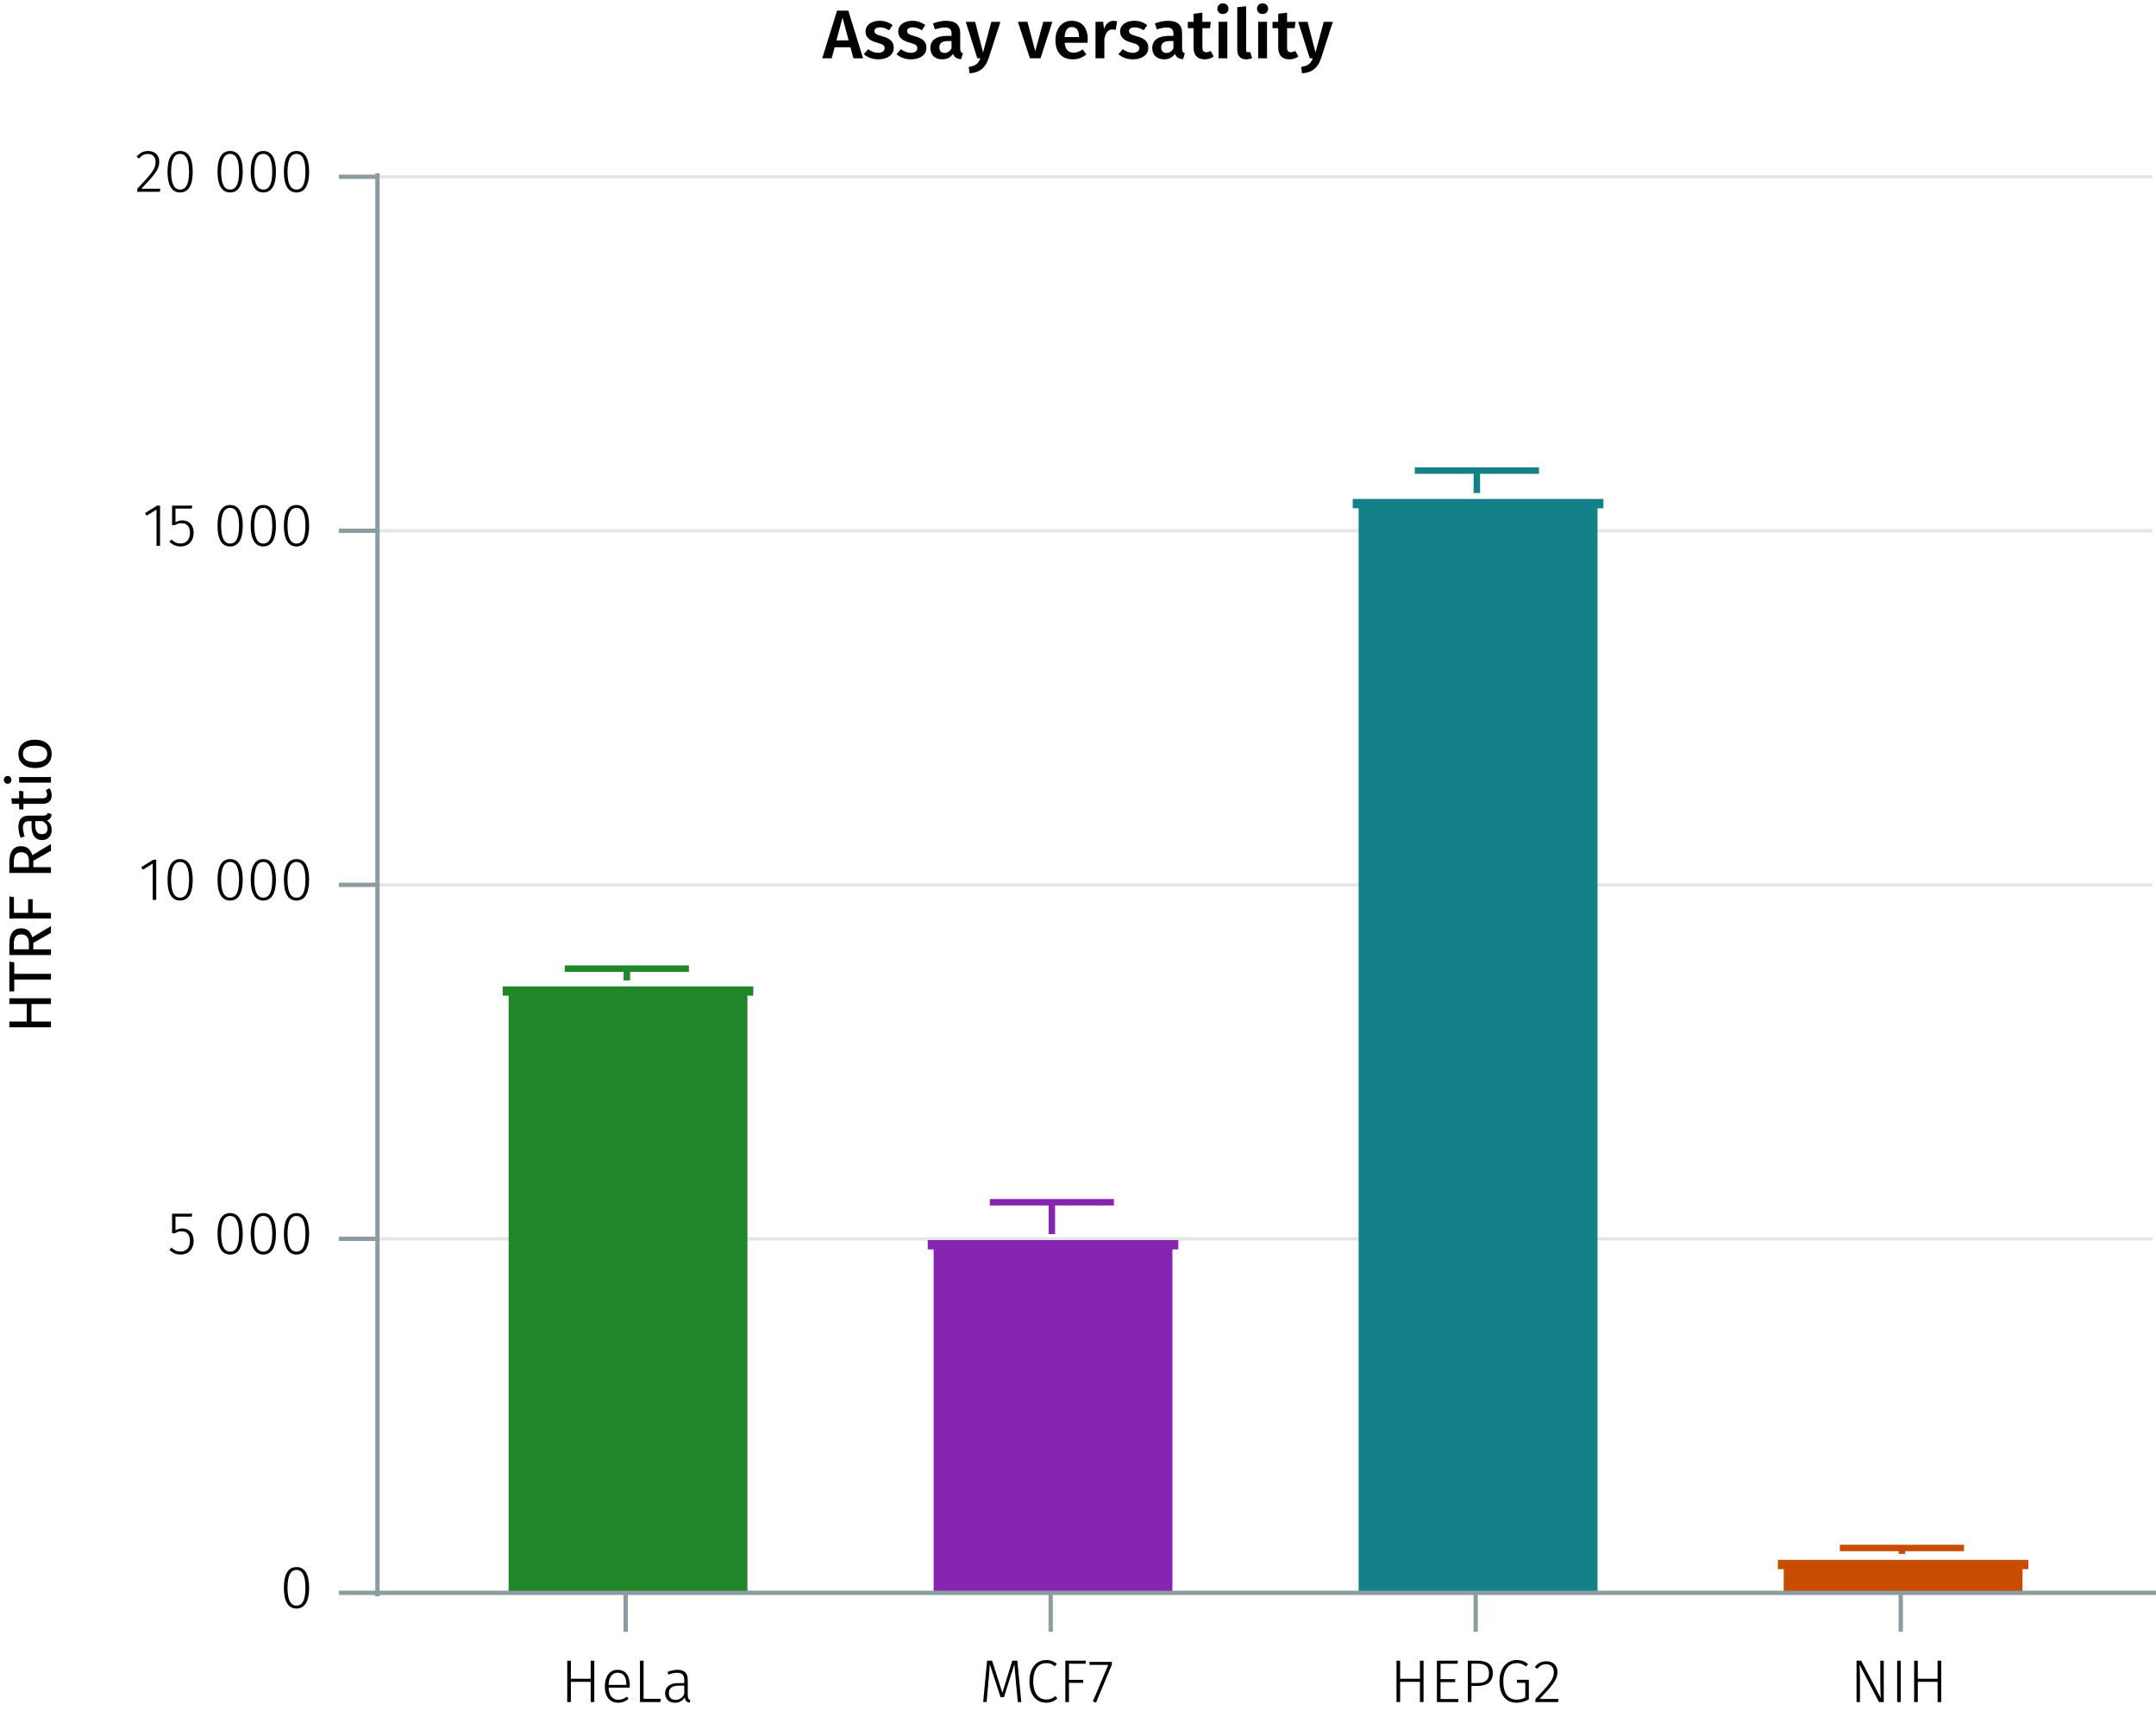 <?xml version="1.0" encoding="UTF-8"?><svg id="Calque_1" xmlns="http://www.w3.org/2000/svg" viewBox="0 0 500.25 399.839"><line x1="87.584" y1="287.455" x2="499.435" y2="287.455" fill="none" stroke="#e5e5e5" stroke-miterlimit="10" stroke-width=".75"/><line x1="87.584" y1="205.316" x2="499.435" y2="205.316" fill="none" stroke="#e5e5e5" stroke-miterlimit="10" stroke-width=".75"/><line x1="87.584" y1="123.154" x2="499.435" y2="123.154" fill="none" stroke="#e5e5e5" stroke-miterlimit="10" stroke-width=".75"/><line x1="87.584" y1="41.015" x2="499.435" y2="41.015" fill="none" stroke="#e5e5e5" stroke-miterlimit="10" stroke-width=".75"/><polyline points="414.95 363.023 414.95 369.594 468.195 369.594 468.195 363.023 414.95 363.023" fill="#c94d00" fill-rule="evenodd" stroke-width="0"/><polyline points="414.95 369.594 414.95 363.023 412.506 363.023 470.64 363.023 468.195 363.023 468.195 369.594" fill="none" stroke="#c94d00" stroke-miterlimit="1.5" stroke-width="2.16"/><polyline points="316.317 116.857 316.317 369.594 369.584 369.594 369.584 116.857 316.317 116.857" fill="#148087" fill-rule="evenodd" stroke-width="0"/><polyline points="316.317 369.594 316.317 116.857 313.872 116.857 372.029 116.857 369.584 116.857 369.584 369.594" fill="none" stroke="#148087" stroke-miterlimit="1.5" stroke-width="2.16"/><polyline points="217.707 288.824 217.707 369.594 270.951 369.594 270.951 288.824 217.707 288.824" fill="#8724b0" fill-rule="evenodd" stroke-width="0"/><polyline points="217.707 369.594 217.707 288.824 215.262 288.824 273.396 288.824 270.951 288.824 270.951 369.594" fill="none" stroke="#8724b0" stroke-miterlimit="1.5" stroke-width="2.16"/><polyline points="119.096 229.958 119.096 369.594 172.34 369.594 172.34 229.958 119.096 229.958" fill="#218529" fill-rule="evenodd" stroke-width="0"/><polyline points="119.096 369.594 119.096 229.958 116.651 229.958 174.785 229.958 172.34 229.958 172.34 369.594" fill="none" stroke="#218529" stroke-miterlimit="1.5" stroke-width="2.16"/><path d="m441.029,378.629v-9.035m-98.633,9.035v-9.035m-98.611,9.035v-9.035m-98.611,9.035v-9.035m-58.406,0h413.481" fill="none" stroke="#8b9ca0" stroke-miterlimit="10"/><path d="m71.724,368.433c0,3.15-1.022,4.805-2.927,4.805-1.92,0-2.928-1.668-2.928-4.818s1.008-4.805,2.928-4.805,2.927,1.652,2.927,4.818Zm-5.015-.014c0,2.871.743,4.145,2.088,4.145s2.072-1.26,2.072-4.131-.728-4.146-2.072-4.146c-1.331,0-2.088,1.26-2.088,4.133Z" stroke-width="0"/><path d="m44.496,282.303h-3.782v3.18c.448-.252.953-.436,1.598-.436,1.597,0,2.619,1.094,2.619,2.9,0,1.834-1.163,3.152-2.998,3.152-1.135,0-1.961-.422-2.633-1.121l.504-.49c.589.615,1.219.924,2.129.924,1.317,0,2.144-.951,2.144-2.479,0-1.555-.812-2.229-1.947-2.229-.63,0-1.036.154-1.555.449h-.645v-4.525h4.692l-.126.674Z" stroke-width="0"/><path d="m56.326,286.295c0,3.15-1.022,4.805-2.927,4.805-1.92,0-2.928-1.668-2.928-4.818s1.008-4.805,2.928-4.805,2.927,1.652,2.927,4.818Zm-5.015-.014c0,2.871.743,4.145,2.088,4.145s2.072-1.26,2.072-4.131-.728-4.146-2.072-4.146c-1.331,0-2.088,1.26-2.088,4.133Z" stroke-width="0"/><path d="m64.026,286.295c0,3.15-1.022,4.805-2.927,4.805-1.92,0-2.928-1.668-2.928-4.818s1.008-4.805,2.928-4.805,2.927,1.652,2.927,4.818Zm-5.015-.014c0,2.871.743,4.145,2.088,4.145s2.072-1.26,2.072-4.131-.728-4.146-2.072-4.146c-1.331,0-2.088,1.26-2.088,4.133Z" stroke-width="0"/><path d="m71.726,286.295c0,3.15-1.022,4.805-2.927,4.805-1.92,0-2.928-1.668-2.928-4.818s1.008-4.805,2.928-4.805,2.927,1.652,2.927,4.818Zm-5.015-.014c0,2.871.743,4.145,2.088,4.145s2.072-1.26,2.072-4.131-.728-4.146-2.072-4.146c-1.331,0-2.088,1.26-2.088,4.133Z" stroke-width="0"/><path d="m36.248,208.806h-.812v-8.42l-2.297,1.43-.378-.602,2.787-1.725h.7v9.316Z" stroke-width="0"/><path d="m44.719,204.156c0,3.15-1.022,4.805-2.927,4.805-1.92,0-2.928-1.668-2.928-4.818s1.008-4.805,2.928-4.805,2.927,1.652,2.927,4.818Zm-5.015-.014c0,2.871.743,4.145,2.088,4.145s2.072-1.26,2.072-4.131-.728-4.146-2.072-4.146c-1.331,0-2.088,1.26-2.088,4.133Z" stroke-width="0"/><path d="m56.325,204.156c0,3.15-1.022,4.805-2.927,4.805-1.92,0-2.928-1.668-2.928-4.818s1.008-4.805,2.928-4.805,2.927,1.652,2.927,4.818Zm-5.015-.014c0,2.871.743,4.145,2.088,4.145s2.072-1.26,2.072-4.131-.728-4.146-2.072-4.146c-1.331,0-2.088,1.26-2.088,4.133Z" stroke-width="0"/><path d="m64.025,204.156c0,3.15-1.022,4.805-2.927,4.805-1.92,0-2.928-1.668-2.928-4.818s1.008-4.805,2.928-4.805,2.927,1.652,2.927,4.818Zm-5.015-.014c0,2.871.743,4.145,2.088,4.145s2.072-1.26,2.072-4.131-.728-4.146-2.072-4.146c-1.331,0-2.088,1.26-2.088,4.133Z" stroke-width="0"/><path d="m71.724,204.156c0,3.15-1.022,4.805-2.927,4.805-1.92,0-2.928-1.668-2.928-4.818s1.008-4.805,2.928-4.805,2.927,1.652,2.927,4.818Zm-5.015-.014c0,2.871.743,4.145,2.088,4.145s2.072-1.26,2.072-4.131-.728-4.146-2.072-4.146c-1.331,0-2.088,1.26-2.088,4.133Z" stroke-width="0"/><path d="m37.13,126.644h-.812v-8.42l-2.297,1.43-.378-.602,2.787-1.725h.7v9.316Z" stroke-width="0"/><path d="m44.495,118.002h-3.782v3.18c.448-.252.953-.436,1.598-.436,1.597,0,2.619,1.094,2.619,2.9,0,1.834-1.163,3.152-2.998,3.152-1.135,0-1.961-.422-2.633-1.121l.504-.49c.588.615,1.219.924,2.129.924,1.317,0,2.144-.951,2.144-2.479,0-1.555-.812-2.229-1.947-2.229-.63,0-1.036.154-1.555.449h-.645v-4.525h4.692l-.126.674Z" stroke-width="0"/><path d="m56.325,121.994c0,3.15-1.022,4.805-2.927,4.805-1.92,0-2.928-1.668-2.928-4.818s1.008-4.805,2.928-4.805,2.927,1.652,2.927,4.818Zm-5.015-.014c0,2.871.743,4.145,2.088,4.145s2.072-1.26,2.072-4.131-.728-4.146-2.072-4.146c-1.331,0-2.088,1.26-2.088,4.133Z" stroke-width="0"/><path d="m64.025,121.994c0,3.15-1.022,4.805-2.927,4.805-1.92,0-2.928-1.668-2.928-4.818s1.008-4.805,2.928-4.805,2.927,1.652,2.927,4.818Zm-5.015-.014c0,2.871.743,4.145,2.088,4.145s2.072-1.26,2.072-4.131-.728-4.146-2.072-4.146c-1.331,0-2.088,1.26-2.088,4.133Z" stroke-width="0"/><path d="m71.724,121.994c0,3.15-1.022,4.805-2.927,4.805-1.92,0-2.928-1.668-2.928-4.818s1.008-4.805,2.928-4.805,2.927,1.652,2.927,4.818Zm-5.015-.014c0,2.871.743,4.145,2.088,4.145s2.072-1.26,2.072-4.131-.728-4.146-2.072-4.146c-1.331,0-2.088,1.26-2.088,4.133Z" stroke-width="0"/><path d="m36.949,37.488c0,1.848-1.036,3.012-4.16,6.303h4.412l-.111.715h-5.253v-.688c3.46-3.684,4.272-4.65,4.272-6.289,0-1.105-.701-1.807-1.766-1.807-.896,0-1.513.379-2.087,1.064l-.561-.42c.743-.896,1.569-1.33,2.689-1.33,1.598,0,2.563,1.049,2.563,2.451Z" stroke-width="0"/><path d="m44.719,39.855c0,3.15-1.022,4.805-2.927,4.805-1.92,0-2.928-1.668-2.928-4.818s1.008-4.805,2.928-4.805,2.927,1.652,2.927,4.818Zm-5.015-.014c0,2.871.743,4.145,2.088,4.145s2.072-1.26,2.072-4.131-.728-4.146-2.072-4.146c-1.331,0-2.088,1.26-2.088,4.133Z" stroke-width="0"/><path d="m56.325,39.855c0,3.15-1.022,4.805-2.927,4.805-1.92,0-2.928-1.668-2.928-4.818s1.008-4.805,2.928-4.805,2.927,1.652,2.927,4.818Zm-5.015-.014c0,2.871.743,4.145,2.088,4.145s2.072-1.26,2.072-4.131-.728-4.146-2.072-4.146c-1.331,0-2.088,1.26-2.088,4.133Z" stroke-width="0"/><path d="m64.025,39.855c0,3.15-1.022,4.805-2.927,4.805-1.92,0-2.928-1.668-2.928-4.818s1.008-4.805,2.928-4.805,2.927,1.652,2.927,4.818Zm-5.015-.014c0,2.871.743,4.145,2.088,4.145s2.072-1.26,2.072-4.131-.728-4.146-2.072-4.146c-1.331,0-2.088,1.26-2.088,4.133Z" stroke-width="0"/><path d="m71.724,39.855c0,3.15-1.022,4.805-2.927,4.805-1.92,0-2.928-1.668-2.928-4.818s1.008-4.805,2.928-4.805,2.927,1.652,2.927,4.818Zm-5.015-.014c0,2.871.743,4.145,2.088,4.145s2.072-1.26,2.072-4.131-.728-4.146-2.072-4.146c-1.331,0-2.088,1.26-2.088,4.133Z" stroke-width="0"/><path d="m87.584,41.015h-8.965m8.965,82.139h-8.965m8.965,82.162h-8.965m8.965,82.139h-8.965m8.965,82.139h-8.965m8.965.821V40.194" fill="none" stroke="#8b9ca0" stroke-miterlimit="10"/><polyline points="426.903 359.19 455.699 359.19 441.301 359.19 441.301 360.559" fill="none" stroke="#c94c00" stroke-miterlimit="10" stroke-width="1.5"/><polyline points="328.27 109.191 357.088 109.191 342.668 109.191 342.668 114.393" fill="none" stroke="#148087" stroke-miterlimit="10" stroke-width="1.5"/><polyline points="229.659 278.967 258.455 278.967 244.057 278.967 244.057 286.36" fill="none" stroke="#8724b0" stroke-miterlimit="10" stroke-width="1.5"/><polyline points="131.049 224.756 159.844 224.756 145.446 224.756 145.446 227.493" fill="none" stroke="#218529" stroke-miterlimit="10" stroke-width="1.5"/><path d="m197.326,10.969h-3.666l-.688,2.561h-2.193l3.441-11.061h2.609l3.425,11.061h-2.24l-.688-2.561Zm-.416-1.602l-1.425-5.281-1.408,5.281h2.833Z" stroke-width="0"/><path d="m207.102,5.83l-.801,1.201c-.704-.449-1.376-.688-2.129-.688-.816,0-1.28.336-1.28.848,0,.561.336.816,1.776,1.217,1.729.463,2.705,1.168,2.705,2.672,0,1.762-1.632,2.689-3.569,2.689-1.456,0-2.593-.496-3.377-1.199l1.024-1.154c.656.498,1.44.834,2.305.834.912,0,1.505-.385,1.505-1.025,0-.703-.336-.928-1.921-1.377-1.745-.48-2.513-1.312-2.513-2.561,0-1.408,1.296-2.465,3.265-2.465,1.217,0,2.209.385,3.01,1.008Z" stroke-width="0"/><path d="m214.686,5.83l-.801,1.201c-.704-.449-1.376-.688-2.129-.688-.816,0-1.28.336-1.28.848,0,.561.336.816,1.776,1.217,1.729.463,2.705,1.168,2.705,2.672,0,1.762-1.632,2.689-3.569,2.689-1.456,0-2.593-.496-3.377-1.199l1.024-1.154c.656.498,1.44.834,2.305.834.912,0,1.505-.385,1.505-1.025,0-.703-.336-.928-1.921-1.377-1.745-.48-2.513-1.312-2.513-2.561,0-1.408,1.296-2.465,3.265-2.465,1.217,0,2.209.385,3.01,1.008Z" stroke-width="0"/><path d="m223.438,12.377l-.432,1.361c-.944-.08-1.553-.4-1.873-1.232-.608.896-1.521,1.264-2.545,1.264-1.681,0-2.722-1.072-2.722-2.609,0-1.84,1.377-2.832,3.842-2.832h1.072v-.48c0-1.105-.496-1.473-1.584-1.473-.576,0-1.393.16-2.257.447l-.465-1.393c1.041-.398,2.113-.607,3.058-.607,2.272,0,3.266,1.041,3.266,2.914v3.553c0,.688.224.928.64,1.088Zm-2.657-1.137v-1.713h-.848c-1.329,0-1.985.48-1.985,1.473,0,.816.416,1.281,1.201,1.281.704,0,1.248-.367,1.632-1.041Z" stroke-width="0"/><path d="m229.373,13.562c-.641,1.984-1.889,3.264-4.401,3.457l-.208-1.488c1.681-.256,2.225-.801,2.705-2.002h-.705l-2.688-8.467h2.177l1.841,7.107,1.921-7.107h2.112l-2.753,8.5Z" stroke-width="0"/><path d="m241.421,13.529h-2.449l-2.801-8.467h2.225l1.809,6.818,1.857-6.818h2.112l-2.753,8.467Z" stroke-width="0"/><path d="m252.334,9.928h-5.313c.16,1.729.96,2.289,2.081,2.289.752,0,1.376-.24,2.112-.752l.849,1.168c-.833.674-1.857,1.137-3.138,1.137-2.625,0-4.033-1.744-4.033-4.418,0-2.576,1.36-4.529,3.762-4.529,2.368,0,3.729,1.602,3.729,4.273,0,.271-.032.609-.049.832Zm-1.984-1.424c0-1.393-.496-2.225-1.648-2.225-.961,0-1.569.641-1.681,2.32h3.329v-.096Z" stroke-width="0"/><path d="m259.214,4.951l-.353,1.984c-.256-.064-.448-.096-.752-.096-1.024,0-1.553.752-1.873,2.176v4.514h-2.049V5.062h1.777l.191,1.664c.4-1.217,1.217-1.889,2.209-1.889.305,0,.576.033.849.113Z" stroke-width="0"/><path d="m266.174,5.83l-.801,1.201c-.704-.449-1.376-.688-2.129-.688-.816,0-1.28.336-1.28.848,0,.561.336.816,1.776,1.217,1.729.463,2.705,1.168,2.705,2.672,0,1.762-1.632,2.689-3.569,2.689-1.456,0-2.593-.496-3.377-1.199l1.024-1.154c.656.498,1.44.834,2.305.834.912,0,1.505-.385,1.505-1.025,0-.703-.336-.928-1.921-1.377-1.745-.48-2.513-1.312-2.513-2.561,0-1.408,1.296-2.465,3.265-2.465,1.217,0,2.209.385,3.01,1.008Z" stroke-width="0"/><path d="m274.925,12.377l-.432,1.361c-.944-.08-1.553-.4-1.873-1.232-.608.896-1.521,1.264-2.545,1.264-1.681,0-2.721-1.072-2.721-2.609,0-1.84,1.376-2.832,3.841-2.832h1.072v-.48c0-1.105-.496-1.473-1.584-1.473-.576,0-1.393.16-2.257.447l-.465-1.393c1.041-.398,2.113-.607,3.058-.607,2.272,0,3.266,1.041,3.266,2.914v3.553c0,.688.224.928.64,1.088Zm-2.657-1.137v-1.713h-.848c-1.329,0-1.985.48-1.985,1.473,0,.816.416,1.281,1.201,1.281.704,0,1.248-.367,1.632-1.041Z" stroke-width="0"/><path d="m281.613,13.129c-.607.434-1.376.641-2.129.641-1.664-.016-2.545-.961-2.545-2.77v-4.465h-1.328v-1.473h1.328v-1.873l2.049-.24v2.113h1.969l-.208,1.473h-1.761v4.418c0,.832.272,1.168.896,1.168.32,0,.641-.096,1.009-.305l.72,1.312Z" stroke-width="0"/><path d="m285.037,2.021c0,.688-.528,1.232-1.297,1.232-.752,0-1.28-.545-1.28-1.232,0-.705.528-1.248,1.28-1.248.769,0,1.297.543,1.297,1.248Zm-.257,11.508h-2.049V5.062h2.049v8.467Z" stroke-width="0"/><path d="m287.083,11.594V1.67l2.049-.225v10.084c0,.4.128.592.48.592.176,0,.336-.031.464-.08l.448,1.441c-.353.16-.849.287-1.377.287-1.296,0-2.064-.783-2.064-2.176Z" stroke-width="0"/><path d="m294.236,2.021c0,.688-.528,1.232-1.297,1.232-.752,0-1.28-.545-1.28-1.232,0-.705.528-1.248,1.28-1.248.769,0,1.297.543,1.297,1.248Zm-.257,11.508h-2.049V5.062h2.049v8.467Z" stroke-width="0"/><path d="m301.26,13.129c-.607.434-1.376.641-2.129.641-1.664-.016-2.545-.961-2.545-2.77v-4.465h-1.328v-1.473h1.328v-1.873l2.049-.24v2.113h1.969l-.208,1.473h-1.761v4.418c0,.832.272,1.168.896,1.168.32,0,.641-.096,1.009-.305l.72,1.312Z" stroke-width="0"/><path d="m306.508,13.562c-.641,1.984-1.889,3.264-4.401,3.457l-.208-1.488c1.681-.256,2.225-.801,2.705-2.002h-.705l-2.688-8.467h2.177l1.841,7.107,1.921-7.107h2.112l-2.753,8.5Z" stroke-width="0"/><path d="m7.299,232.972v4.062h4.524v1.331H2.172v-1.331h4.034v-4.062H2.172v-1.33h9.651v1.33h-4.524Z" stroke-width="0"/><path d="m3.306,223.285v2.676h8.517v1.33H3.306v2.746h-1.135v-6.892l1.135.14Z" stroke-width="0"/><path d="m7.733,218.778v1.499h4.09v1.331H2.172v-2.536c0-2.409.925-3.67,2.731-3.67,1.359,0,2.171.701,2.592,2.088l4.328-2.605v1.582l-4.09,2.312Zm-1.022.154c0-1.345-.505-2.115-1.808-2.115-1.204,0-1.694.687-1.694,2.27v1.19h3.502v-1.345Z" stroke-width="0"/><path d="m2.172,213.138v-5.127l1.064.154v3.642h3.292v-3.151h1.051v3.151h4.244v1.331H2.172Z" stroke-width="0"/><path d="m7.733,199.724v1.499h4.09v1.331H2.172v-2.536c0-2.409.925-3.67,2.731-3.67,1.359,0,2.171.701,2.592,2.088l4.328-2.605v1.582l-4.09,2.312Zm-1.022.154c0-1.345-.505-2.115-1.808-2.115-1.204,0-1.694.687-1.694,2.27v1.19h3.502v-1.345Z" stroke-width="0"/><path d="m11.094,188.636l.896.294c-.084.742-.378,1.219-1.106,1.443.771.518,1.106,1.303,1.106,2.199,0,1.471-.91,2.353-2.228,2.353-1.582,0-2.437-1.19-2.437-3.249v-1.135h-.547c-1.064,0-1.456.518-1.456,1.54,0,.547.14,1.233.392,1.989l-.938.322c-.336-.91-.504-1.723-.504-2.549,0-1.779.91-2.592,2.451-2.592h3.376c.645,0,.854-.238.994-.616Zm-1.219,1.905h-1.694v.966c0,1.359.504,2.046,1.513,2.046.868,0,1.33-.435,1.33-1.275,0-.756-.378-1.316-1.148-1.736Z" stroke-width="0"/><path d="m11.487,182.883c.336.49.504,1.022.504,1.652,0,1.247-.729,1.989-2.101,1.989h-4.455v1.289h-.994v-1.289h-1.667l-.154-1.288h1.821v-1.751l.994.14v1.611h4.398c.742,0,1.093-.238,1.093-.883,0-.322-.098-.616-.294-.98l.854-.49Z" stroke-width="0"/><path d="m1.78,180.055c.49,0,.868.364.868.91,0,.532-.378.896-.868.896-.505,0-.883-.364-.883-.896,0-.546.378-.91.883-.91Zm10.043.252v1.288h-7.382v-1.288h7.382Z" stroke-width="0"/><path d="m8.125,171.639c2.283,0,3.866,1.204,3.866,3.292,0,2.101-1.513,3.291-3.852,3.291-2.283,0-3.866-1.204-3.866-3.306s1.513-3.277,3.852-3.277Zm.015,5.196c1.919,0,2.815-.672,2.815-1.904s-.896-1.905-2.83-1.905c-1.919,0-2.815.672-2.815,1.891,0,1.233.896,1.919,2.83,1.919Z" stroke-width="0"/><path d="m236.975,394.939h-.812l-.435-4.595c-.153-1.541-.308-3.306-.364-4.174l-2.409,7.634h-.798l-2.493-7.634c-.042.952-.196,2.675-.322,4.146l-.421,4.622h-.798l.91-9.595h1.163l2.381,7.466,2.297-7.466h1.177l.925,9.595Z" stroke-width="0"/><path d="m245.206,386.072l-.448.561c-.644-.504-1.176-.729-1.961-.729-1.667,0-3.054,1.177-3.054,4.23,0,2.914,1.331,4.217,3.012,4.217.995,0,1.569-.351,2.129-.799l.435.546c-.574.547-1.4.995-2.591.995-2.214,0-3.866-1.724-3.866-4.959,0-3.277,1.751-4.944,3.88-4.944,1.135,0,1.779.322,2.465.882Z" stroke-width="0"/><path d="m247.19,385.344h4.791l-.099.7h-3.852v3.739h3.319v.701h-3.319v4.454h-.841v-9.595Z" stroke-width="0"/><path d="m257.987,386.255l-3.67,8.797-.757-.252,3.586-8.489h-4.356v-.687h5.197v.631Z" stroke-width="0"/><path d="m329.463,390.247h-4.596v4.692h-.84v-9.595h.84v4.188h4.596v-4.188h.84v9.595h-.84v-4.692Z" stroke-width="0"/><path d="m338.183,386.045h-3.936v3.571h3.402v.701h-3.402v3.922h4.131v.7h-4.973v-9.595h4.875l-.098.7Z" stroke-width="0"/><path d="m346.373,388.216c0,2.157-1.498,2.983-3.586,2.983h-1.371v3.74h-.842v-9.595h2.256c2.227,0,3.543.882,3.543,2.871Zm-.881.014c0-1.625-.996-2.199-2.676-2.199h-1.4v4.482h1.371c1.598,0,2.705-.518,2.705-2.283Z" stroke-width="0"/><path d="m354.564,386.142l-.506.532c-.672-.532-1.273-.771-2.129-.771-1.541,0-3.123,1.148-3.123,4.202,0,2.942,1.191,4.272,3.082,4.272.783,0,1.414-.168,2.016-.504v-3.404h-1.877l-.098-.7h2.803v4.539c-.855.49-1.809.784-2.844.784-2.381,0-3.965-1.667-3.965-4.987s1.947-4.916,4.006-4.916c1.121,0,1.85.322,2.635.952Z" stroke-width="0"/><path d="m361.367,387.922c0,1.849-1.037,3.012-4.16,6.303h4.412l-.111.715h-5.254v-.687c3.461-3.684,4.273-4.65,4.273-6.289,0-1.106-.701-1.808-1.766-1.808-.896,0-1.514.379-2.088,1.065l-.561-.421c.744-.896,1.57-1.33,2.689-1.33,1.598,0,2.564,1.05,2.564,2.451Z" stroke-width="0"/><path d="m437.084,394.939h-1.106l-4.524-8.671c.042.658.112,1.583.112,3.306v5.365h-.799v-9.595h1.079l4.552,8.67c-.027-.406-.111-1.597-.111-2.843v-5.827h.798v9.595Z" stroke-width="0"/><path d="m441.029,394.939h-.841v-9.595h.841v9.595Z" stroke-width="0"/><path d="m449.572,390.247h-4.595v4.692h-.841v-9.595h.841v4.188h4.595v-4.188h.84v9.595h-.84v-4.692Z" stroke-width="0"/><path d="m137.051,390.247h-4.595v4.692h-.841v-9.595h.841v4.188h4.595v-4.188h.84v9.595h-.84v-4.692Z" stroke-width="0"/><path d="m146.094,391.592h-4.889c.099,1.989,1.022,2.815,2.283,2.815.799,0,1.331-.252,1.976-.729l.378.519c-.687.561-1.429.896-2.396.896-1.933,0-3.109-1.401-3.109-3.754,0-2.34,1.135-3.881,2.928-3.881,1.905,0,2.857,1.387,2.857,3.544,0,.225-.014.448-.028.589Zm-.771-.841c0-1.597-.644-2.619-2.03-2.619-1.135,0-2.004.854-2.102,2.829h4.132v-.21Z" stroke-width="0"/><path d="m149.327,394.182h4.006l-.112.757h-4.734v-9.595h.841v8.838Z" stroke-width="0"/><path d="m160.193,394.519l-.183.574c-.645-.141-1.022-.463-1.135-1.219-.532.812-1.303,1.219-2.283,1.219-1.414,0-2.269-.883-2.269-2.186,0-1.541,1.162-2.367,3.039-2.367h1.401v-.714c0-1.163-.477-1.682-1.695-1.682-.589,0-1.261.154-1.989.421l-.21-.617c.812-.321,1.541-.49,2.312-.49,1.667,0,2.395.827,2.395,2.325v3.53c0,.812.225,1.051.617,1.205Zm-1.429-1.401v-1.988h-1.275c-1.471,0-2.297.574-2.297,1.736,0,1.009.574,1.569,1.541,1.569.938,0,1.582-.463,2.031-1.317Z" stroke-width="0"/></svg>